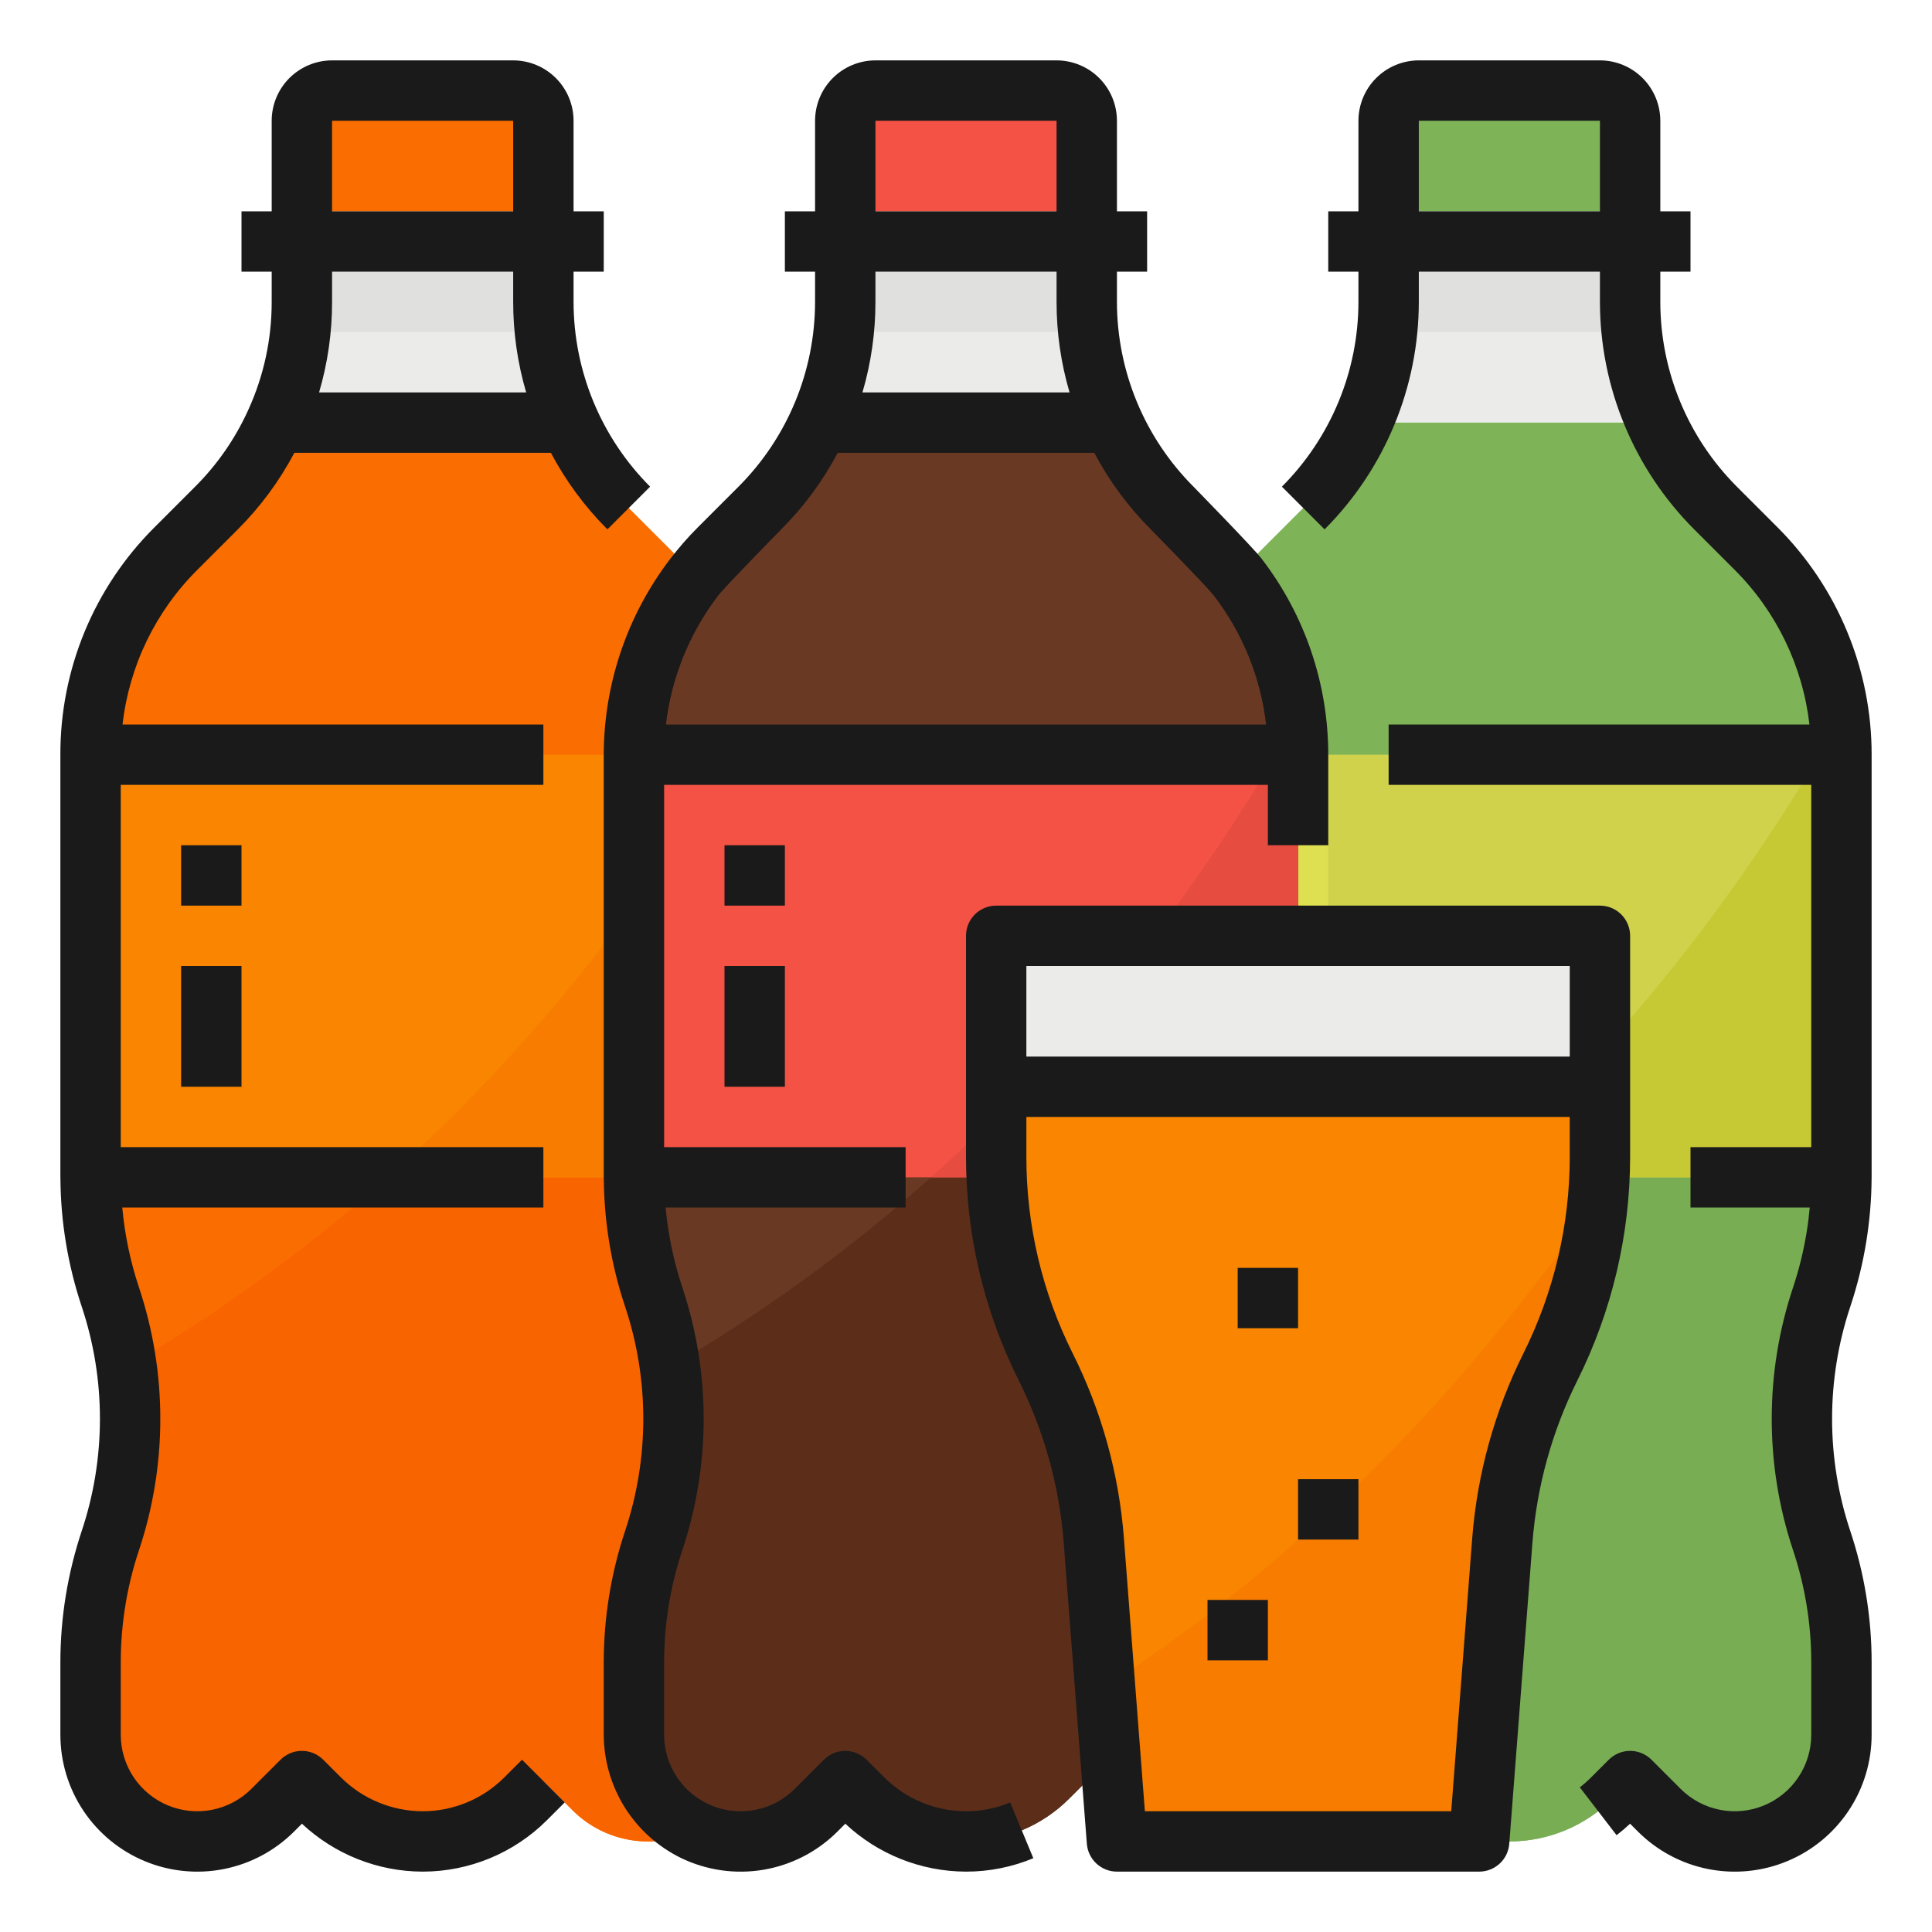 <svg width="80" height="80" viewBox="0 0 80 80" fill="none" xmlns="http://www.w3.org/2000/svg">
<path d="M75.431 53.706C74.34 56.98 74.34 60.52 75.431 63.794C75.974 65.421 76.25 67.124 76.25 68.839V71.831C76.25 72.705 75.991 73.559 75.505 74.286C75.019 75.013 74.329 75.579 73.522 75.914C72.715 76.248 71.826 76.336 70.969 76.165C70.112 75.995 69.324 75.574 68.706 74.956L67.5 73.75L66.767 74.483C65.635 75.614 64.1 76.25 62.5 76.25C60.9 76.25 59.365 75.614 58.233 74.483L57.5 73.75L56.294 74.956C55.676 75.574 54.888 75.995 54.031 76.165C53.174 76.336 52.285 76.248 51.478 75.914C50.671 75.579 49.98 75.013 49.495 74.286C49.009 73.559 48.75 72.705 48.75 71.831V68.839C48.75 67.124 49.027 65.421 49.569 63.794C50.66 60.52 50.66 56.98 49.569 53.706C49.035 52.108 48.76 50.435 48.752 48.75C48.75 48.72 48.75 48.691 48.75 48.661V31.25C48.75 29.665 49.062 28.095 49.669 26.63C50.276 25.166 51.165 23.835 52.286 22.714L53.964 21.036C55.921 19.076 57.146 16.504 57.434 13.75C57.478 13.335 57.5 12.918 57.5 12.5V10H67.5V12.5C67.5 12.918 67.522 13.335 67.566 13.75C67.854 16.504 69.079 19.076 71.036 21.036L72.714 22.714C74.978 24.978 76.25 28.048 76.25 31.25V48.661C76.25 48.691 76.25 48.72 76.248 48.75C76.245 49.577 76.177 50.401 76.044 51.217C75.907 52.062 75.702 52.894 75.431 53.706Z" fill="#EBEBE9"/>
<path d="M75.431 53.706C74.34 56.98 74.34 60.52 75.431 63.794C75.974 65.421 76.25 67.124 76.25 68.839V71.831C76.25 72.705 75.991 73.559 75.505 74.286C75.019 75.013 74.329 75.579 73.522 75.914C72.715 76.248 71.826 76.336 70.969 76.165C70.112 75.995 69.324 75.574 68.706 74.956L67.5 73.75L66.767 74.483C65.635 75.614 64.1 76.25 62.5 76.25C60.9 76.25 59.365 75.614 58.233 74.483L57.5 73.75L56.294 74.956C55.676 75.574 54.888 75.995 54.031 76.165C53.174 76.336 52.285 76.248 51.478 75.914C50.671 75.579 49.98 75.013 49.495 74.286C49.009 73.559 48.75 72.705 48.75 71.831V68.839C48.75 67.124 49.027 65.421 49.569 63.794C50.659 60.52 50.659 56.98 49.569 53.706C49.035 52.108 48.76 50.435 48.752 48.75H48.75V31.25C48.75 29.665 49.062 28.095 49.669 26.63C50.276 25.166 51.165 23.835 52.286 22.714L53.964 21.036C54.987 20.014 55.816 18.816 56.414 17.5H68.586C69.183 18.816 70.013 20.014 71.036 21.036L72.714 22.714C74.636 24.635 75.853 27.149 76.167 29.848C76.222 30.314 76.25 30.782 76.25 31.25V48.75H76.248C76.245 49.577 76.177 50.401 76.044 51.217C75.907 52.062 75.702 52.894 75.431 53.706Z" fill="#7EB457"/>
<path d="M75.431 53.706C74.34 56.98 74.34 60.52 75.431 63.794C75.974 65.421 76.25 67.124 76.25 68.839V71.831C76.25 72.705 75.991 73.559 75.505 74.286C75.019 75.013 74.329 75.579 73.522 75.914C72.715 76.248 71.826 76.336 70.969 76.165C70.112 75.995 69.324 75.574 68.706 74.956L67.5 73.75L66.767 74.483C65.635 75.614 64.1 76.25 62.5 76.25C60.9 76.25 59.365 75.614 58.233 74.483L57.5 73.75L56.294 74.956C55.676 75.574 54.888 75.995 54.031 76.165C53.174 76.336 52.285 76.248 51.478 75.914C50.671 75.579 49.98 75.013 49.495 74.286C49.009 73.559 48.75 72.705 48.75 71.831V68.839C48.75 67.124 49.027 65.421 49.569 63.794C50.34 61.482 50.571 59.024 50.242 56.609C60.125 50.83 69.116 42.202 76.167 29.848C76.222 30.314 76.25 30.782 76.25 31.25V48.75H76.248C76.245 49.577 76.177 50.401 76.044 51.217C75.907 52.062 75.702 52.894 75.431 53.706Z" fill="#79AD54"/>
<path d="M48.75 31.25H76.25V48.75H48.75V31.25Z" fill="#D0D24B"/>
<path d="M76.25 31.25V48.75H61.052C66.324 44.053 71.158 38.278 75.352 31.25H76.25Z" fill="#C7C934"/>
<path d="M52.5 35H55V37.5H52.5V35Z" fill="#DEE051"/>
<path d="M52.5 40H55V45H52.5V40Z" fill="#DEE051"/>
<path d="M67.566 13.75H57.435C57.478 13.335 57.5 12.918 57.5 12.5V10H67.5V12.5C67.5 12.918 67.522 13.335 67.566 13.75Z" fill="#E0E0DE"/>
<path d="M58.75 3.75H66.25C66.582 3.75 66.9 3.882 67.134 4.116C67.368 4.351 67.5 4.668 67.5 5V10H57.5V5C57.5 4.668 57.632 4.351 57.866 4.116C58.1 3.882 58.419 3.75 58.75 3.75Z" fill="#7EB457"/>
<path d="M56.25 8.75H68.75V11.25H56.25V8.75Z" fill="#EBEBE9"/>
<path d="M30.431 53.706C29.34 56.98 29.34 60.52 30.431 63.794C30.974 65.421 31.25 67.124 31.25 68.839V71.831C31.25 72.705 30.991 73.559 30.505 74.286C30.02 75.013 29.329 75.579 28.522 75.914C27.715 76.248 26.826 76.336 25.969 76.165C25.112 75.995 24.324 75.574 23.706 74.956L22.5 73.75L21.767 74.483C20.635 75.614 19.1 76.25 17.5 76.25C15.9 76.25 14.365 75.614 13.233 74.483L12.5 73.75L11.294 74.956C10.676 75.574 9.888 75.995 9.031 76.165C8.174 76.336 7.285 76.248 6.478 75.914C5.671 75.579 4.98 75.013 4.495 74.286C4.009 73.559 3.75 72.705 3.75 71.831V68.839C3.75 67.124 4.027 65.421 4.569 63.794C5.111 62.167 5.387 60.464 5.388 58.75C5.387 57.036 5.111 55.333 4.569 53.706C4.035 52.108 3.76 50.435 3.752 48.75C3.75 48.72 3.75 48.691 3.75 48.661V31.25C3.75 29.665 4.062 28.095 4.669 26.63C5.276 25.166 6.165 23.835 7.286 22.714L8.964 21.036C9.987 20.014 10.816 18.816 11.414 17.5C11.956 16.314 12.3 15.047 12.434 13.75C12.478 13.335 12.5 12.918 12.5 12.5V10H22.5V12.5C22.5 12.918 22.522 13.335 22.566 13.75C22.854 16.504 24.079 19.076 26.036 21.036L27.714 22.714C29.978 24.978 31.25 28.048 31.25 31.25V48.661C31.25 48.691 31.25 48.72 31.248 48.75C31.245 49.577 31.177 50.401 31.044 51.217C30.907 52.062 30.702 52.894 30.431 53.706Z" fill="#EBEBE9"/>
<path d="M30.431 53.706C29.34 56.98 29.34 60.52 30.431 63.794C30.974 65.421 31.25 67.124 31.25 68.839V71.831C31.25 72.705 30.991 73.559 30.505 74.286C30.02 75.013 29.329 75.579 28.522 75.914C27.715 76.248 26.826 76.336 25.969 76.165C25.112 75.995 24.324 75.574 23.706 74.956L22.5 73.75L21.767 74.483C20.635 75.614 19.1 76.25 17.5 76.25C15.9 76.25 14.365 75.614 13.233 74.483L12.5 73.75L11.294 74.956C10.676 75.574 9.888 75.995 9.031 76.165C8.174 76.336 7.285 76.248 6.478 75.914C5.671 75.579 4.98 75.013 4.495 74.286C4.009 73.559 3.75 72.705 3.75 71.831V68.839C3.75 67.124 4.027 65.421 4.569 63.794C5.111 62.167 5.387 60.464 5.388 58.75C5.387 58.034 5.339 57.319 5.242 56.609C5.108 55.623 4.883 54.651 4.569 53.706C4.035 52.108 3.76 50.435 3.752 48.75H3.75V31.25C3.75 29.665 4.062 28.095 4.669 26.63C5.276 25.166 6.165 23.835 7.286 22.714L8.964 21.036C9.987 20.014 10.816 18.816 11.414 17.5H23.586C24.183 18.816 25.013 20.014 26.036 21.036L27.714 22.714C29.636 24.635 30.853 27.149 31.167 29.848C31.222 30.314 31.25 30.782 31.25 31.25V48.75H31.248C31.245 49.577 31.177 50.401 31.044 51.217C30.907 52.062 30.702 52.894 30.431 53.706Z" fill="#FA6D00"/>
<path d="M30.431 53.706C29.34 56.98 29.34 60.52 30.431 63.794C30.974 65.421 31.25 67.124 31.25 68.839V71.831C31.25 72.705 30.991 73.559 30.505 74.286C30.02 75.013 29.329 75.579 28.522 75.914C27.715 76.248 26.826 76.336 25.969 76.165C25.112 75.995 24.324 75.574 23.706 74.956L22.5 73.75L21.767 74.483C20.635 75.614 19.1 76.25 17.5 76.25C15.9 76.25 14.365 75.614 13.233 74.483L12.5 73.75L11.294 74.956C10.676 75.574 9.888 75.995 9.031 76.165C8.174 76.336 7.285 76.248 6.478 75.914C5.671 75.579 4.98 75.013 4.495 74.286C4.009 73.559 3.75 72.705 3.75 71.831V68.839C3.75 67.124 4.027 65.421 4.569 63.794C5.111 62.167 5.387 60.464 5.388 58.75C5.387 58.034 5.339 57.319 5.242 56.609C15.125 50.83 24.116 42.202 31.167 29.848C31.222 30.314 31.25 30.782 31.25 31.25V48.75H31.248C31.245 49.577 31.177 50.401 31.044 51.217C30.907 52.062 30.702 52.894 30.431 53.706Z" fill="#F86400"/>
<path d="M3.75 31.25H31.25V48.75H3.75V31.25Z" fill="#F98500"/>
<path d="M31.25 31.25V48.75H16.052C21.324 44.053 26.158 38.278 30.352 31.25H31.25Z" fill="#F77C00"/>
<path d="M22.566 13.75H12.435C12.478 13.335 12.5 12.918 12.5 12.5V10H22.5V12.5C22.5 12.918 22.522 13.335 22.566 13.75Z" fill="#E0E0DE"/>
<path d="M13.75 3.75H21.25C21.581 3.75 21.899 3.882 22.134 4.116C22.368 4.351 22.5 4.668 22.5 5V10H12.5V5C12.5 4.668 12.632 4.351 12.866 4.116C13.101 3.882 13.418 3.75 13.75 3.75Z" fill="#FA6D00"/>
<path d="M11.25 8.75H23.75V11.25H11.25V8.75Z" fill="#EBEBE9"/>
<path d="M52.931 53.706C51.84 56.98 51.84 60.52 52.931 63.794C53.474 65.421 53.75 67.124 53.75 68.839V71.831C53.75 72.705 53.491 73.559 53.005 74.286C52.52 75.013 51.829 75.579 51.022 75.914C50.215 76.248 49.326 76.336 48.469 76.165C47.612 75.995 46.824 75.574 46.206 74.956L45 73.75L44.267 74.483C43.135 75.614 41.6 76.25 40 76.25C38.4 76.25 36.865 75.614 35.733 74.483L35 73.75L33.794 74.956C33.176 75.574 32.388 75.995 31.531 76.165C30.674 76.336 29.785 76.248 28.978 75.914C28.171 75.579 27.48 75.013 26.995 74.286C26.509 73.559 26.25 72.705 26.25 71.831V68.839C26.25 67.124 26.527 65.421 27.069 63.794C28.16 60.52 28.16 56.98 27.069 53.706C26.535 52.108 26.26 50.435 26.252 48.75C26.25 48.72 26.25 48.691 26.25 48.661V31.25C26.25 29.665 26.562 28.095 27.169 26.63C27.776 25.166 28.665 23.835 29.786 22.714L31.464 21.036C33.421 19.076 34.646 16.504 34.934 13.75C34.978 13.335 35 12.918 35 12.5V10H45V12.5C45 12.918 45.022 13.335 45.066 13.75C45.354 16.504 46.579 19.076 48.536 21.036L50.214 22.714C52.478 24.978 53.75 28.048 53.75 31.25V48.661C53.75 48.691 53.75 48.72 53.748 48.75C53.745 49.577 53.677 50.401 53.544 51.217C53.407 52.062 53.202 52.894 52.931 53.706Z" fill="#EBEBE9"/>
<path d="M52.931 53.706C51.84 56.98 51.84 60.52 52.931 63.794C53.474 65.421 53.75 67.124 53.75 68.839V71.831C53.75 72.705 53.491 73.559 53.005 74.286C52.52 75.013 51.829 75.579 51.022 75.914C50.215 76.248 49.326 76.336 48.469 76.165C47.612 75.995 46.824 75.574 46.206 74.956L45 73.75L44.267 74.483C43.135 75.614 41.6 76.25 40 76.25C38.4 76.25 36.865 75.614 35.733 74.483L35 73.75L33.794 74.956C33.176 75.574 32.388 75.995 31.531 76.165C30.674 76.336 29.785 76.248 28.978 75.914C28.171 75.579 27.48 75.013 26.995 74.286C26.509 73.559 26.25 72.705 26.25 71.831V68.839C26.25 67.124 26.527 65.421 27.069 63.794C28.159 60.52 28.159 56.98 27.069 53.706C26.535 52.108 26.26 50.435 26.252 48.75H26.25V31.25C26.25 29.665 26.562 28.095 27.169 26.63C27.776 25.166 28.665 23.835 29.786 22.714L31.464 21.036C32.487 20.014 33.316 18.816 33.914 17.5H46.086C46.684 18.816 47.513 20.014 48.536 21.036L50.214 22.714C52.136 24.635 53.353 27.149 53.667 29.848C53.722 30.314 53.75 30.782 53.75 31.25V48.75H53.748C53.745 49.577 53.677 50.401 53.544 51.217C53.407 52.062 53.202 52.894 52.931 53.706Z" fill="#693924"/>
<path d="M52.931 53.706C51.84 56.98 51.84 60.52 52.931 63.794C53.474 65.421 53.75 67.124 53.75 68.839V71.831C53.75 72.705 53.491 73.559 53.005 74.286C52.52 75.013 51.829 75.579 51.022 75.914C50.215 76.248 49.326 76.336 48.469 76.165C47.612 75.995 46.824 75.574 46.206 74.956L45 73.75L44.267 74.483C43.135 75.614 41.6 76.25 40 76.25C38.4 76.25 36.865 75.614 35.733 74.483L35 73.75L33.794 74.956C33.176 75.574 32.388 75.995 31.531 76.165C30.674 76.336 29.785 76.248 28.978 75.914C28.171 75.579 27.48 75.013 26.995 74.286C26.509 73.559 26.25 72.705 26.25 71.831V68.839C26.25 67.124 26.527 65.421 27.069 63.794C27.84 61.482 28.071 59.024 27.742 56.609C37.625 50.83 46.616 42.202 53.667 29.848C53.722 30.314 53.75 30.782 53.75 31.25V48.75H53.748C53.745 49.577 53.677 50.401 53.544 51.217C53.407 52.062 53.202 52.894 52.931 53.706Z" fill="#5C2E1A"/>
<path d="M26.25 31.25H53.75V48.75H26.25V31.25Z" fill="#F35244"/>
<path d="M53.75 31.25V48.75H38.552C43.824 44.053 48.658 38.278 52.852 31.25H53.75Z" fill="#E64C3F"/>
<path d="M45.066 13.75H34.935C34.978 13.335 35 12.918 35 12.5V10H45V12.5C45 12.918 45.022 13.335 45.066 13.75Z" fill="#E0E0DE"/>
<path d="M36.25 3.75H43.75C44.081 3.75 44.4 3.882 44.634 4.116C44.868 4.351 45 4.668 45 5V10H35V5C35 4.668 35.132 4.351 35.366 4.116C35.6 3.882 35.919 3.75 36.25 3.75Z" fill="#F35244"/>
<path d="M33.75 8.75H46.25V11.25H33.75V8.75Z" fill="#EBEBE9"/>
<path d="M66.25 38.75V47.917C66.25 50.931 65.548 53.903 64.2 56.598C63.078 58.846 62.402 61.288 62.208 63.792L61.25 76.25H46.25L45.292 63.792C45.099 61.288 44.422 58.845 43.3 56.598C41.951 53.904 41.249 50.931 41.25 47.917V38.75H66.25Z" fill="#EBEBE9"/>
<path d="M66.25 45V47.917C66.25 48.478 66.225 49.038 66.178 49.594C65.966 52.032 65.295 54.409 64.2 56.598C63.078 58.846 62.402 61.288 62.208 63.792L61.25 76.25H46.25L45.758 69.85L45.292 63.792C45.099 61.288 44.422 58.845 43.3 56.598C41.951 53.904 41.249 50.931 41.25 47.917V45H66.25Z" fill="#F98500"/>
<path d="M66.178 49.594C65.966 52.032 65.295 54.409 64.2 56.598C63.078 58.846 62.402 61.288 62.208 63.792L61.25 76.25H46.25L45.758 69.85C53.148 65.072 60.095 58.461 66.178 49.594Z" fill="#F77C00"/>
<path d="M76.486 26.153C75.818 24.535 74.836 23.067 73.598 21.83L71.92 20.152C69.892 18.121 68.752 15.37 68.75 12.5V11.25H70V8.75H68.75V5C68.749 4.337 68.486 3.702 68.017 3.233C67.548 2.764 66.913 2.501 66.25 2.5H58.75C58.087 2.501 57.452 2.764 56.983 3.233C56.514 3.702 56.251 4.337 56.25 5V8.75H55V11.25H56.25V12.5C56.248 15.37 55.108 18.121 53.08 20.152L54.848 21.92C57.344 19.42 58.748 16.033 58.75 12.5V11.25H66.25V12.5C66.252 16.033 67.655 19.42 70.152 21.92L71.83 23.598C73.555 25.321 74.646 27.578 74.925 30H57.5V32.5H75V47.5H70V50H74.937C74.906 50.34 74.865 50.68 74.81 51.016C74.684 51.794 74.495 52.562 74.246 53.311C73.069 56.841 73.069 60.658 74.246 64.189C74.746 65.688 75.001 67.258 75 68.839V71.831C75 72.458 74.814 73.071 74.466 73.592C74.118 74.113 73.623 74.519 73.044 74.759C72.465 74.999 71.827 75.061 71.213 74.939C70.598 74.817 70.033 74.515 69.59 74.072L68.384 72.866C68.268 72.75 68.13 72.658 67.978 72.595C67.827 72.532 67.664 72.5 67.5 72.5C67.336 72.5 67.173 72.532 67.022 72.595C66.87 72.658 66.732 72.75 66.616 72.866L65.883 73.599C65.737 73.746 65.581 73.883 65.416 74.009L66.939 75.991C67.133 75.842 67.32 75.683 67.498 75.516L67.822 75.84C68.615 76.633 69.625 77.173 70.725 77.392C71.825 77.611 72.965 77.499 74.001 77.069C75.037 76.64 75.922 75.913 76.545 74.981C77.168 74.049 77.5 72.953 77.5 71.831V68.839C77.501 66.99 77.202 65.153 76.617 63.399C75.611 60.382 75.611 57.12 76.617 54.103C76.909 53.227 77.13 52.33 77.278 51.419C77.419 50.549 77.493 49.669 77.499 48.788C77.499 48.776 77.5 48.763 77.5 48.75V31.25C77.502 29.501 77.157 27.768 76.486 26.153ZM58.75 8.75V5H66.25V8.75H58.75Z" fill="#1A1A1A"/>
<path d="M20.883 73.599C19.986 74.496 18.769 75 17.5 75C16.232 74.996 15.016 74.493 14.117 73.599L13.384 72.866C13.268 72.75 13.13 72.658 12.978 72.595C12.827 72.532 12.664 72.5 12.5 72.5C12.336 72.5 12.173 72.532 12.022 72.595C11.87 72.658 11.732 72.75 11.616 72.866L10.41 74.072C9.967 74.515 9.402 74.817 8.787 74.939C8.173 75.061 7.535 74.999 6.956 74.759C6.377 74.519 5.882 74.113 5.534 73.592C5.186 73.071 5 72.458 5 71.831V68.839C5 67.258 5.255 65.688 5.755 64.189C6.34 62.435 6.638 60.599 6.638 58.75C6.638 56.901 6.34 55.065 5.755 53.311C5.397 52.238 5.165 51.127 5.063 50H22.5V47.5H5V32.5H22.5V30H5.074C5.349 27.576 6.441 25.318 8.17 23.598L9.848 21.92C10.782 20.986 11.571 19.918 12.189 18.75H22.812C23.429 19.918 24.218 20.986 25.152 21.92L26.92 20.152C24.892 18.121 23.752 15.37 23.75 12.5V11.25H25V8.75H23.75V5C23.749 4.337 23.486 3.702 23.017 3.233C22.548 2.764 21.913 2.501 21.25 2.5H13.75C13.087 2.501 12.452 2.764 11.983 3.233C11.514 3.702 11.251 4.337 11.25 5V8.75H10V11.25H11.25V12.5C11.252 14.047 10.92 15.577 10.276 16.983C9.741 18.163 8.997 19.237 8.08 20.152L6.402 21.83C5.161 23.064 4.177 24.532 3.507 26.149C2.838 27.766 2.495 29.5 2.5 31.25V48.75C2.5 48.763 2.502 48.775 2.502 48.788C2.513 50.594 2.811 52.387 3.383 54.1C3.883 55.599 4.138 57.17 4.138 58.75C4.138 60.33 3.883 61.899 3.383 63.397C2.799 65.152 2.5 66.989 2.5 68.839V71.831C2.5 72.953 2.832 74.049 3.455 74.981C4.078 75.913 4.964 76.64 6 77.069C7.035 77.498 8.175 77.611 9.275 77.392C10.375 77.173 11.385 76.633 12.178 75.84L12.502 75.516C13.857 76.785 15.643 77.495 17.5 77.5C19.432 77.5 21.285 76.732 22.651 75.367L23.384 74.634L21.616 72.866L20.883 73.599ZM13.75 11.25H21.25V12.5C21.249 13.769 21.43 15.032 21.788 16.25H13.212C13.57 15.032 13.752 13.769 13.75 12.5V11.25ZM13.75 5H21.25V8.75H13.75V5Z" fill="#1A1A1A"/>
<path d="M7.5 35H10V37.5H7.5V35Z" fill="#1A1A1A"/>
<path d="M7.5 40H10V45H7.5V40Z" fill="#1A1A1A"/>
<path d="M40 75C38.732 74.996 37.516 74.493 36.617 73.599L35.884 72.866C35.768 72.75 35.63 72.658 35.478 72.595C35.327 72.532 35.164 72.5 35 72.5C34.836 72.5 34.673 72.532 34.522 72.595C34.37 72.658 34.232 72.75 34.116 72.866L32.91 74.072C32.467 74.516 31.902 74.817 31.287 74.94C30.672 75.062 30.035 74.999 29.456 74.76C28.877 74.52 28.382 74.113 28.034 73.592C27.686 73.071 27.5 72.458 27.5 71.831V68.839C27.5 67.258 27.755 65.688 28.255 64.189C29.432 60.658 29.432 56.841 28.255 53.311C27.897 52.238 27.665 51.127 27.562 50H37.5V47.5H27.5V32.5H52.5V35H55V31.25C55.001 28.317 54.032 25.465 52.244 23.139C51.898 22.686 49.42 20.152 49.42 20.152C47.392 18.121 46.252 15.37 46.25 12.5V11.25H47.5V8.75H46.25V5C46.249 4.337 45.986 3.702 45.517 3.233C45.048 2.764 44.413 2.501 43.75 2.5H36.25C35.587 2.501 34.952 2.764 34.483 3.233C34.014 3.702 33.751 4.337 33.75 5V8.75H32.5V11.25H33.75V12.5C33.748 15.37 32.608 18.122 30.58 20.152L28.902 21.83C28.492 22.239 28.111 22.675 27.759 23.135C25.974 25.464 25.005 28.316 25 31.25V48.75C25 48.763 25.002 48.775 25.002 48.788C25.014 50.594 25.311 52.387 25.883 54.1C26.889 57.117 26.889 60.379 25.883 63.396C25.298 65.151 25 66.989 25 68.839V71.831C25.004 72.897 25.306 73.94 25.872 74.843C26.438 75.745 27.246 76.471 28.204 76.938C29.264 77.449 30.456 77.618 31.616 77.422C32.776 77.225 33.846 76.672 34.678 75.841L35.002 75.516C36.357 76.786 38.143 77.495 40 77.5C40.957 77.501 41.904 77.312 42.788 76.945L41.831 74.636C41.251 74.877 40.629 75.001 40 75ZM36.25 11.25H43.75V12.5C43.748 13.769 43.93 15.032 44.288 16.25H35.712C36.07 15.032 36.251 13.769 36.25 12.5V11.25ZM36.25 5H43.75V8.75H36.25V5ZM29.744 24.654C30.023 24.289 32.348 21.92 32.348 21.92C33.282 20.986 34.071 19.918 34.689 18.75H45.312C45.929 19.918 46.718 20.986 47.652 21.92C47.652 21.92 49.977 24.289 50.26 24.66C51.453 26.211 52.202 28.057 52.425 30H27.575C27.804 28.055 28.553 26.209 29.744 24.654Z" fill="#1A1A1A"/>
<path d="M30 35H32.5V37.5H30V35Z" fill="#1A1A1A"/>
<path d="M30 40H32.5V45H30V40Z" fill="#1A1A1A"/>
<path d="M67.5 38.75C67.5 38.419 67.368 38.1 67.134 37.866C66.9 37.632 66.582 37.5 66.25 37.5H41.25C40.919 37.5 40.6 37.632 40.366 37.866C40.132 38.1 40 38.419 40 38.75V47.917C39.999 51.125 40.746 54.289 42.182 57.157C43.234 59.259 43.867 61.545 44.046 63.888L45.004 76.346C45.028 76.66 45.169 76.953 45.401 77.167C45.632 77.381 45.935 77.5 46.25 77.5H61.25C61.565 77.5 61.868 77.381 62.099 77.167C62.331 76.953 62.472 76.66 62.496 76.346L63.454 63.889C63.636 61.546 64.269 59.26 65.318 57.158C66.749 54.288 67.496 51.125 67.5 47.917V38.75ZM65 40V43.75H42.5V40H65ZM63.082 56.04C61.888 58.431 61.168 61.031 60.961 63.696L60.093 75H47.407L46.539 63.696C46.335 61.03 45.614 58.43 44.418 56.039C43.155 53.518 42.499 50.737 42.5 47.917V46.25H65V47.917C64.997 50.737 64.34 53.517 63.082 56.04Z" fill="#1A1A1A"/>
<path d="M50 66.25H52.5V68.75H50V66.25Z" fill="#1A1A1A"/>
<path d="M53.75 61.25H56.25V63.75H53.75V61.25Z" fill="#1A1A1A"/>
<path d="M51.25 52.5H53.75V55H51.25V52.5Z" fill="#1A1A1A"/>
</svg>

